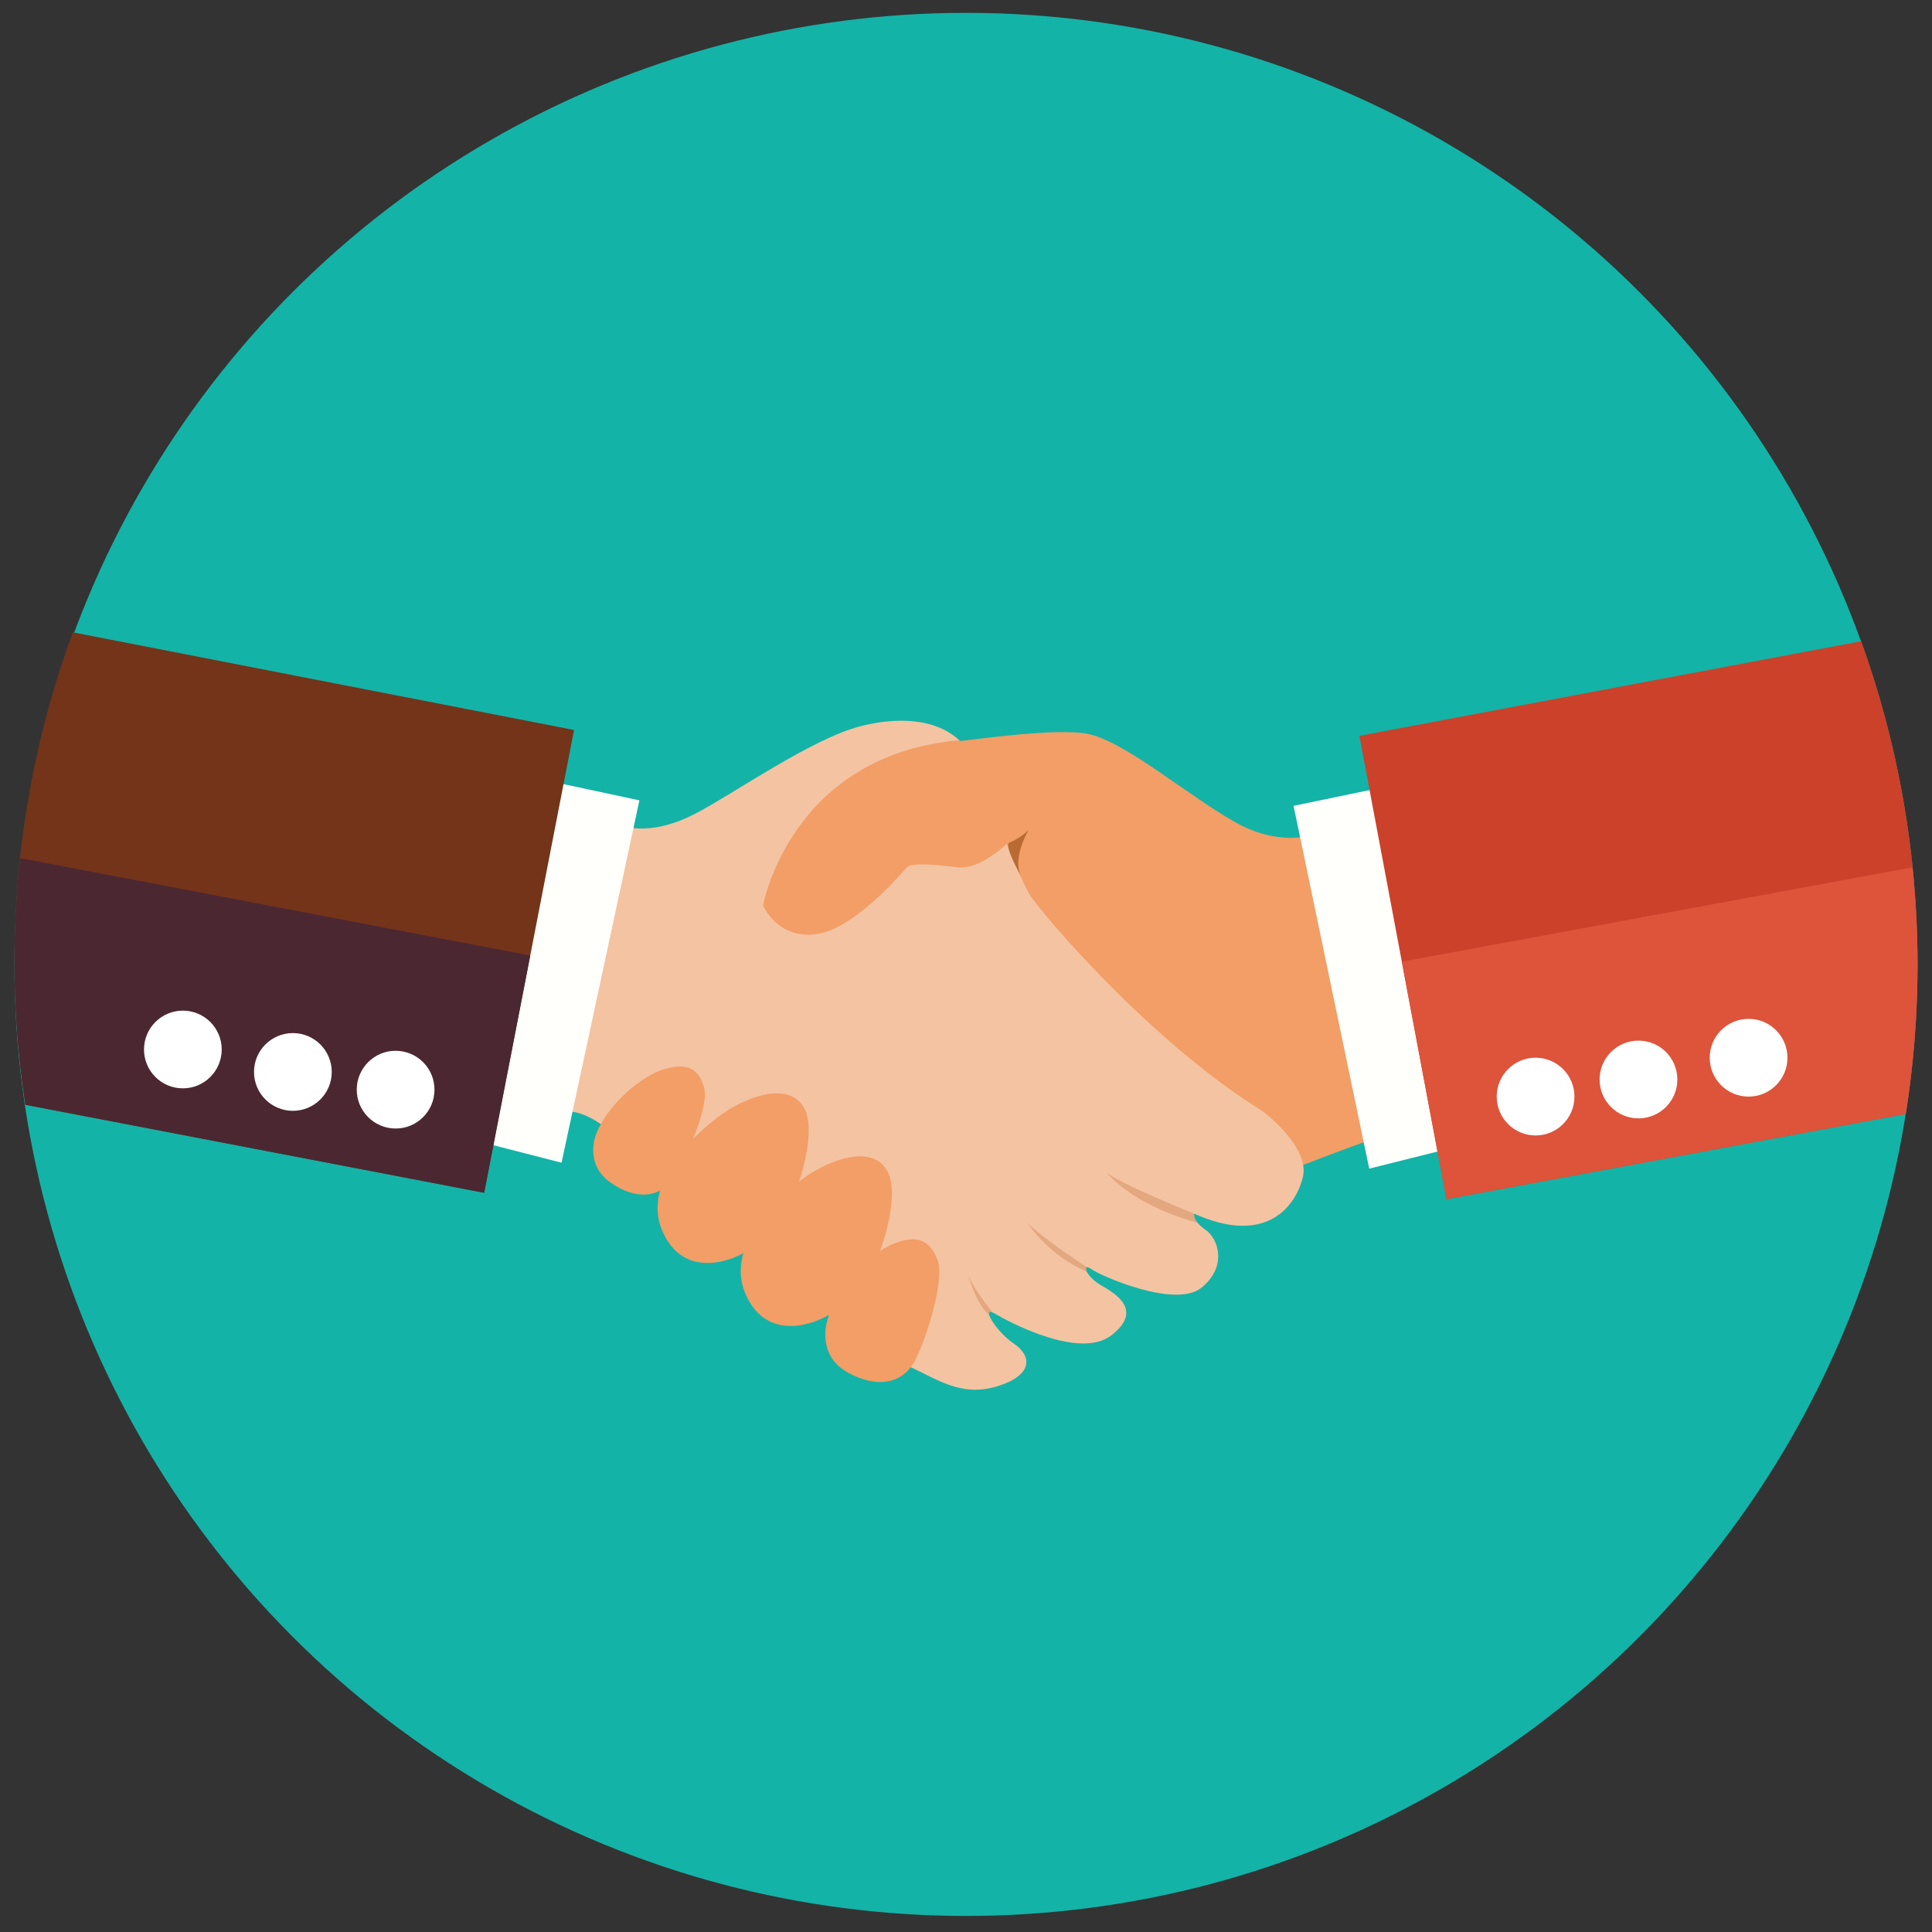 <?xml version="1.0" encoding="utf-8"?>
<!-- Generator: Adobe Illustrator 15.1.0, SVG Export Plug-In . SVG Version: 6.00 Build 0)  -->
<!DOCTYPE svg PUBLIC "-//W3C//DTD SVG 1.1//EN" "http://www.w3.org/Graphics/SVG/1.1/DTD/svg11.dtd">
<svg version="1.1" id="Layer_1" xmlns="http://www.w3.org/2000/svg" xmlns:xlink="http://www.w3.org/1999/xlink" x="0px" y="0px"
	 width="150px" height="150px" viewBox="0 0 150 150" enable-background="new 0 0 150 150" xml:space="preserve">
<rect x="0" y="0" width="150" height="150" fill="#333333" stroke="none"/>
<g>
	<circle fill="#14B3A7" cx="75" cy="74.876" r="73.878"/>
	<g>
		<path fill="#F29E66" d="M102.766,64.575c0,0-2.979,1.449-6.841-0.725c-3.865-2.172-8.851-6.536-11.75-6.92
			c-3.198-0.424-10.379,0.802-11.626,0.802c-1.246,0,8.687,24.629,15.028,28.25c6.337,3.622,12.855,4.75,12.855,4.75
			s6.197-2.41,7.081-2.574C108.4,87.994,102.766,64.575,102.766,64.575z"/>
		<path fill="#F4C3A2" d="M49.007,64.255c0,0,1.933,0.482,4.909-1.047c2.978-1.53,9.094-5.876,12.958-6.841
			c3.862-0.965,7.563-0.32,8.852,2.979c1.288,3.298,3.381,8.689,4.184,10.058c0.806,1.369,9.497,11.576,18.108,16.854
			c0,0,3.702,2.78,3.139,5.116c-0.563,2.335-2.888,5.353-8.44,2.856c0,0-0.172,0.521,0.875,1.247c1.047,0.727,1.689,2.9-0.323,4.509
			c-2.01,1.608-7.723-0.885-8.528-1.446c-0.806-0.567-0.484,0.56,0.804,1.284c1.288,0.726,3.139,2.01,0.723,3.863
			c-2.413,1.851-7.805-0.967-9.011-1.689c-1.208-0.726,0.081,1.4,1.447,2.312c1.368,0.909,1.61,2.438-1.287,3.321
			c-2.896,0.885-4.747-0.643-7.002-1.608c-2.253-0.966-12.956-8.629-17.946-13.487c-4.989-4.862-6.437-6.16-8.529-6.277
			C41.844,86.145,49.007,64.255,49.007,64.255z"/>
		<g>
			<polygon fill="#FFFFFC" points="43.053,60.731 49.643,62.139 43.598,90.272 36.528,88.458 			"/>
			<path fill="#73341A" d="M1.125,74.161c0.052-8.809,1.653-17.246,4.527-25.068l38.916,7.583l-6.978,35.932l-35.62-6.832
				C1.393,81.989,1.1,78.111,1.125,74.161z"/>
			<path fill="#4B2731" d="M37.589,92.607l-35.62-6.832c-0.577-3.786-0.87-7.664-0.845-11.614c0.015-2.546,0.173-5.058,0.441-7.537
				l39.603,7.564L37.589,92.607z"/>
			<path fill="#FFFFFF" d="M27.698,84.584c-0.01,1.665,1.334,3.022,3,3.034c1.666,0.013,3.025-1.331,3.035-2.999
				c0.011-1.667-1.332-3.024-2.999-3.037C29.068,81.572,27.708,82.916,27.698,84.584z"/>
			<circle fill="#FFFFFF" cx="22.739" cy="83.226" r="3.018"/>
			<circle fill="#FFFFFF" cx="14.197" cy="81.482" r="3.017"/>
		</g>
		<g>
			<polygon fill="#FFFFFC" points="107.029,61.197 100.432,62.566 106.306,90.732 113.389,88.96 			"/>
			<path fill="#CC4129" d="M148.878,74.876c0-8.809-1.548-17.255-4.378-25.091l-38.958,7.347l6.761,35.973l35.662-6.617
				C148.56,82.705,148.878,78.828,148.878,74.876z"/>
			<path fill="#DD543A" d="M112.303,93.105l35.662-6.617c0.595-3.783,0.913-7.66,0.913-11.612c0-2.545-0.145-5.058-0.395-7.538
				l-39.646,7.325L112.303,93.105z"/>
			<circle fill="#FFFFFF" cx="119.222" cy="85.139" r="3.018"/>
			<circle fill="#FFFFFF" cx="127.21" cy="83.812" r="3.018"/>
			<circle fill="#FFFFFF" cx="135.76" cy="82.122" r="3.018"/>
		</g>
		<path fill="#F29E66" d="M64.196,102.641c0,0-0.784,2.597,1.63,3.924c2.414,1.33,4.286,0.724,5.131-0.784
			c0.845-1.508,2.475-6.397,1.81-8.029c-0.664-1.628-1.751-1.869-3.5-1.146C67.516,97.332,64.921,99.985,64.196,102.641z"/>
		<path fill="#F29E66" d="M46.291,88.029c0,0-0.988,2.3,1.092,3.771c2.08,1.466,3.86,1.104,4.789-0.194
			c0.932-1.3,2.931-5.619,2.49-7.184c-0.442-1.563-1.415-1.896-3.097-1.411C49.887,83.495,47.229,85.668,46.291,88.029z"/>
		<path fill="#F29E66" d="M68.326,97.126c0,0,1.726-4.542,0.457-6.394c-1.267-1.852-4.405-0.644-6.217,0.62
			c-1.81,1.269-6.337,5.19-4.708,9.056c1.63,3.864,5.493,2.46,7.002,1.352C66.37,100.651,68.326,97.126,68.326,97.126z"/>
		<path fill="#F29E66" d="M61.867,92.238c0,0,1.725-4.543,0.458-6.394c-1.267-1.854-4.406-0.646-6.217,0.62
			c-1.81,1.269-6.336,5.192-4.708,9.055c1.63,3.863,5.493,2.458,7.001,1.35C59.912,95.761,61.867,92.238,61.867,92.238z"/>
		<path fill="#F29E66" d="M74.471,57.471C61.359,58.648,59.247,70.29,59.247,70.29s1.086,2.656,4.133,2.233
			c3.046-0.422,6.672-4.829,7.033-5.185c0.363-0.357,1.931-0.247,3.984,0c2.053,0.248,4.769-2.782,4.769-2.782
			s0.785-1.687-0.121-3.36C78.139,59.524,74.471,57.471,74.471,57.471z"/>
		<path opacity="0.51" fill="#D28D5E" d="M92.716,94.229c0,0-6.248-2.513-6.852-3.26c0,0,1.872,2.535,7.115,3.964
			C92.979,94.934,92.716,94.773,92.716,94.229z"/>
		<path opacity="0.51" fill="#D28D5E" d="M84.414,98.4c0,0-3.363-2.169-4.662-3.467c0,0,1.688,2.582,4.609,3.775L84.414,98.4z"/>
		<path opacity="0.51" fill="#D28D5E" d="M77.089,101.908c0,0-1.454-1.703-1.937-2.972c0,0,0.609,2.323,1.647,3.153
			C76.799,102.09,76.706,101.694,77.089,101.908z"/>
		<path fill="#BA6A33" d="M78.345,65.424c0,0,0.716-0.226,1.51-0.973c0,0-1.275,2.112-0.596,3.554
			C79.259,68.004,77.942,65.671,78.345,65.424z"/>
	</g>
</g>
</svg>
